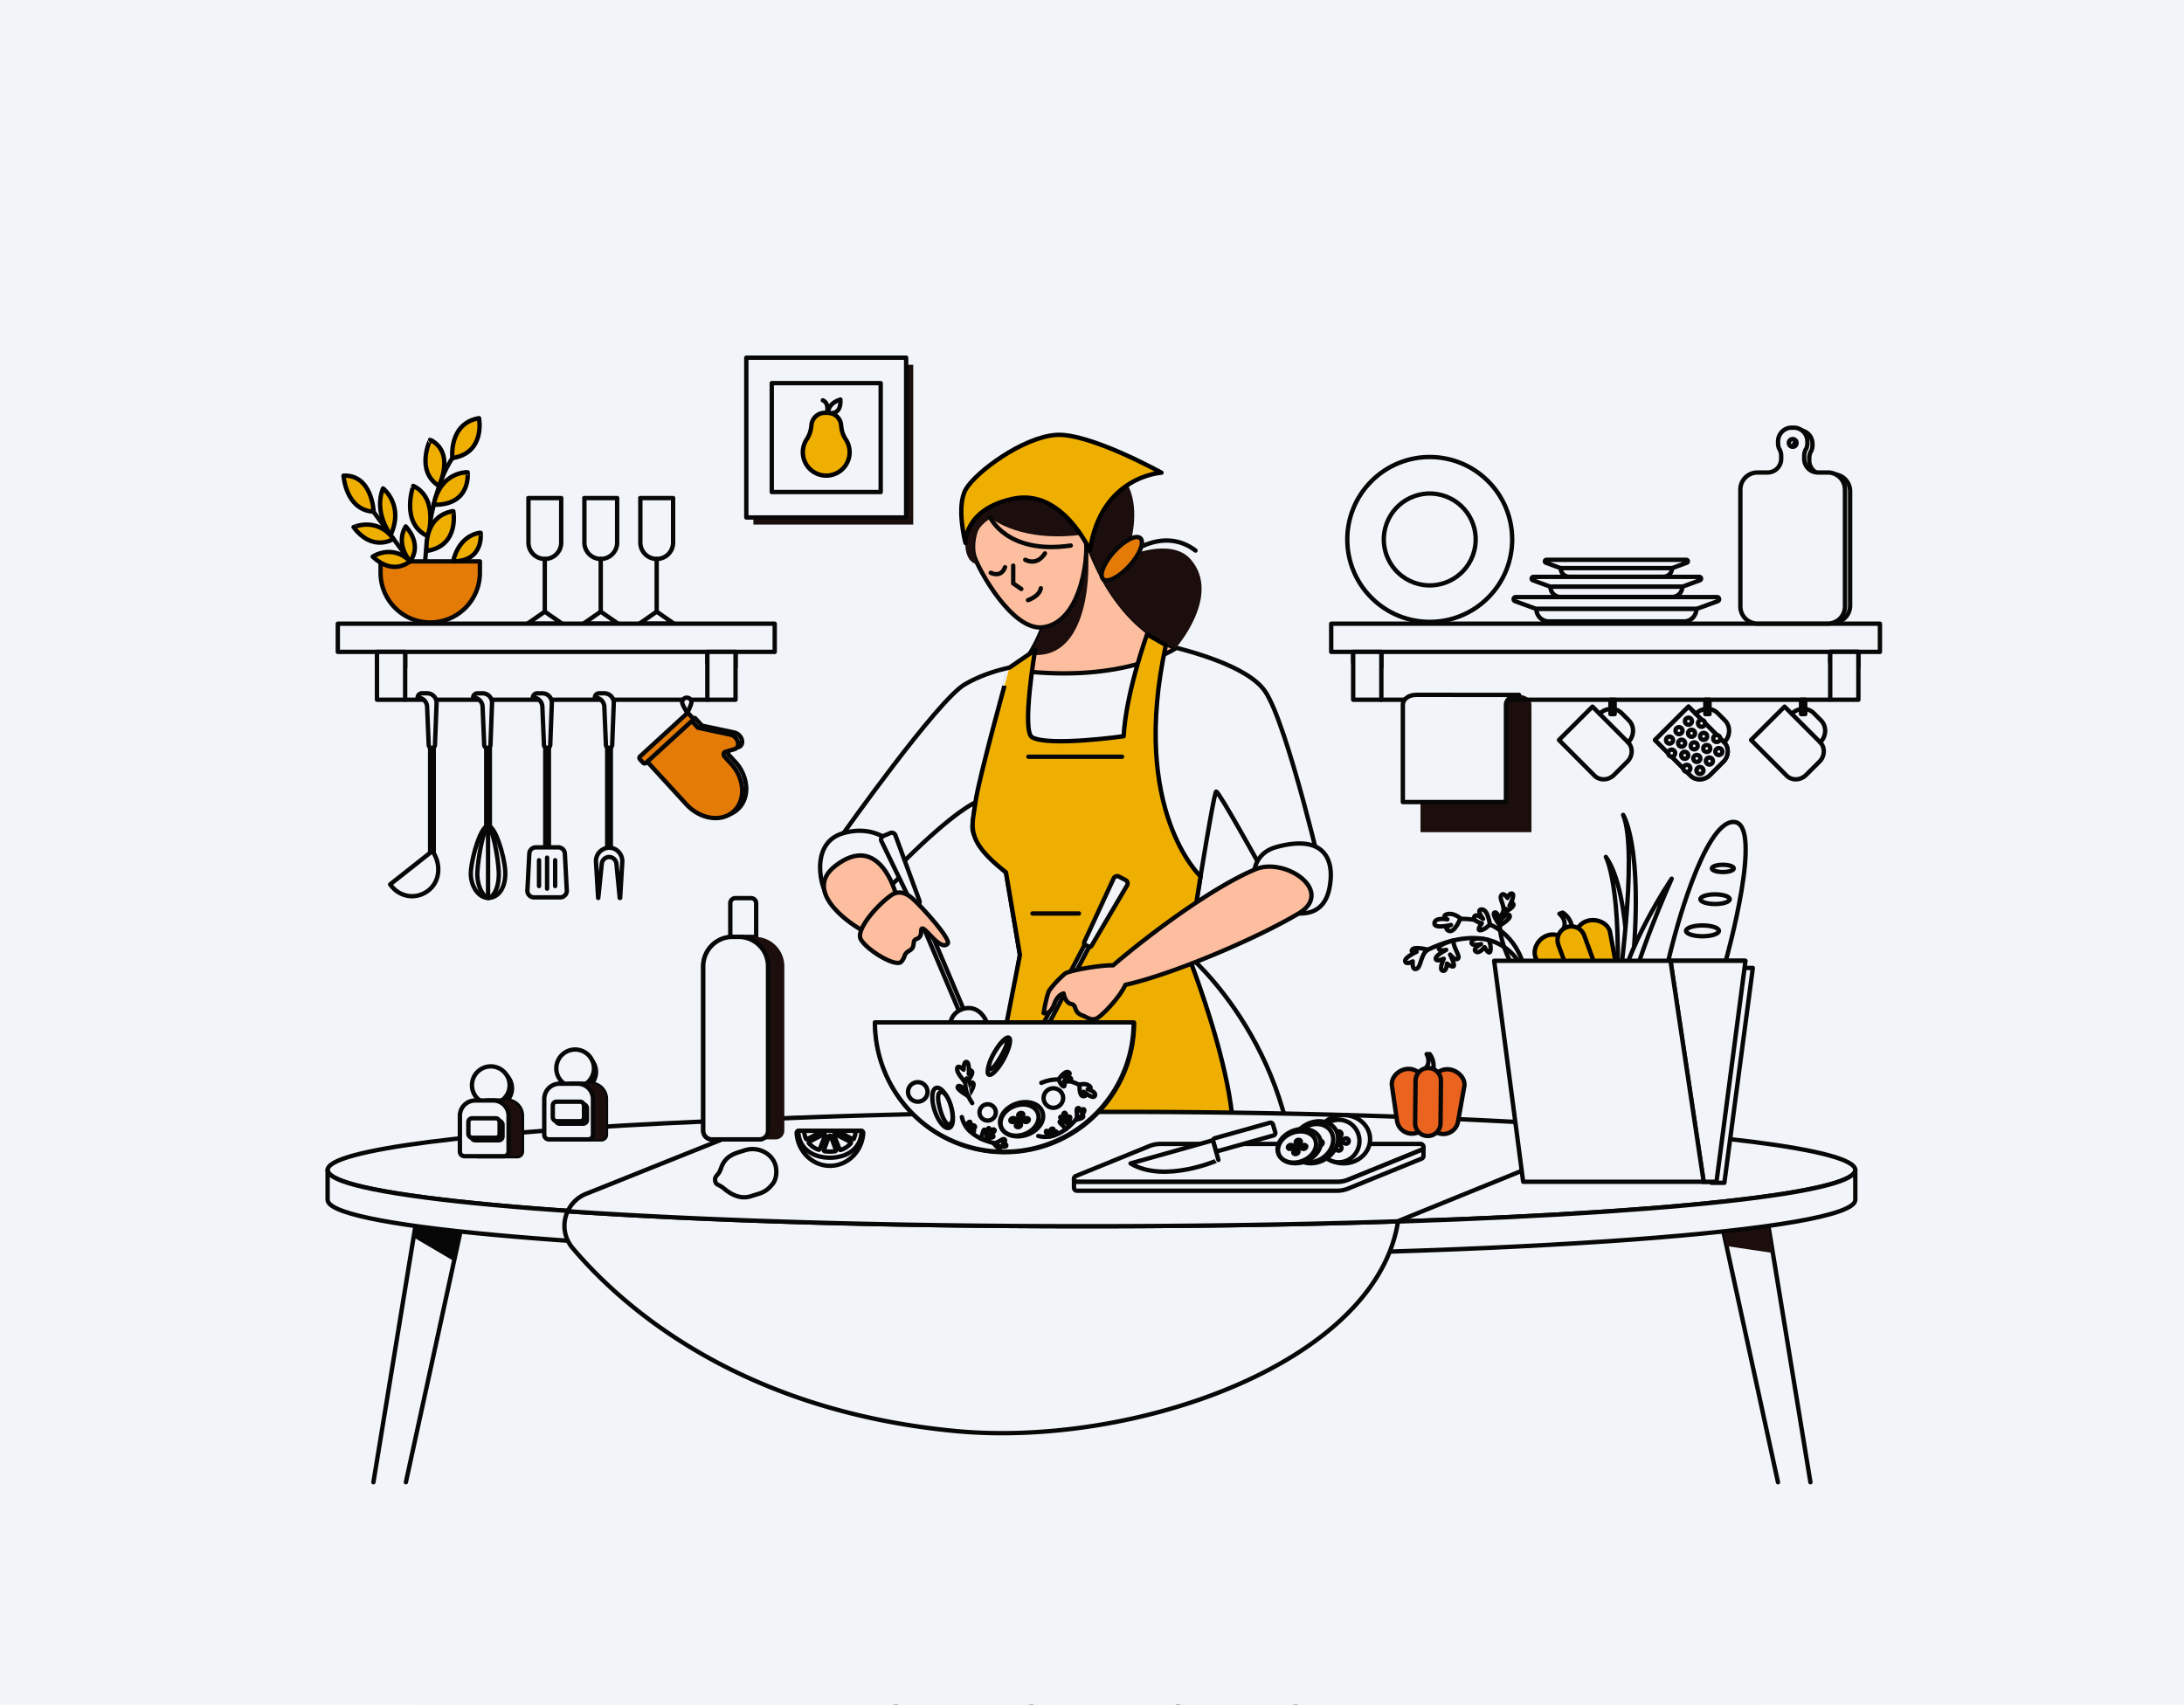 <svg xmlns="http://www.w3.org/2000/svg" viewBox="0 0 2000 1561.26"><defs><style>.cls-1{isolation:isolate;}.cls-11,.cls-2,.cls-3{fill:#f1f5f9;}.cls-10,.cls-11,.cls-3,.cls-4,.cls-6,.cls-8{stroke:#070707;}.cls-10,.cls-11,.cls-3,.cls-4,.cls-6,.cls-7,.cls-8{stroke-linecap:round;stroke-linejoin:round;stroke-width:4px;}.cls-4{fill:#fcbe9f;}.cls-5{fill:#1c0e0c;}.cls-6{fill:none;}.cls-7{fill:#efaf00;stroke:#000;}.cls-8{fill:#e57b07;}.cls-9{fill:#070707;}.cls-10{fill:#ea631f;}.cls-11{mix-blend-mode:multiply;}</style></defs><g class="cls-1"><g id="Layer_2" data-name="Layer 2"><rect class="cls-2" x="-33.36" y="-20.35" width="2083.04" height="1611.53"/></g><g id="Chars"><g id="WOMAN"><g id="LEGS"><path id="PANTS" class="cls-3" d="M1186.66,1123.09c-7.69,113.9-25.84,199.71-24.06,218.55,0,0,35.8,141.16,19.78,297.23,0,0-63.27,6.55-90.18,0,0,0-2.59-17.5-7.67-43.74-9.75-50.4-18.74-133.06-29.34-186.11-3.52-17.58-17.59-85.94-31.23-159.67-19.93,50.47-38.6,83.11-54.87,127.4,0,0,2.79,171.18-61.74,266.49l-101.88-6.39S834.36,1501,847.8,1382.44L934,874.61h153.91S1195.7,964.87,1186.66,1123.09Z"/><line id="SHADOW" class="cls-3" x1="1023.17" y1="1254.87" x2="1002.87" y2="1104.07"/></g><path id="SHIRT" class="cls-3" d="M1067.65,590.87c21.37,5.26,75.25,19.07,91,42.52,20.52,30.5,54.29,177.38,54.29,177.38l-58.89-17.36S1116.29,725,1113.74,725s-25.85,149.62-25.85,149.62H934L921.22,799s-32.69-26.56-30.64-42.9S893.24,735,893.24,735s-17.49,6.43-65.49,53.92L771.59,764.3s86.82-122.75,111.84-137.47,54.64-17.77,54.64-17.77Z"/><g id="HEAD"><g id="NECK"><path class="cls-4" d="M993.55,489.34s19.23,77.5,83,104.47c0,0-46.58,32.26-144.57,20.29,0,0,34.76-39.55,28.19-83.46Z"/><path class="cls-5" d="M951,599.88a17.06,17.06,0,0,1-7.73-1.56c9.5-15.54,21-40.79,17-67.68l32.21-39.91c1.31,1.8,2,2.9,2,2.9C998.94,507.61,1001.62,597.68,951,599.88Z"/></g><path id="HEAD-2" data-name="HEAD" class="cls-4" d="M993.55,489.34c4.53,14-1.71,80.67-38.7,85.21-27.81,3.41-58.59-52.44-62.58-65S893.16,467,922.91,458C962.79,445.9,993.55,489.34,993.55,489.34Z"/><g id="HAIR"><path class="cls-5" d="M907.53,474.58s27.47,23.3,86,14.76c0,0,17.09,78.77,83,104.47,0,0,42.56-48.23,13.94-81.4-18.17-21-59-2.56-59-2.56s36.32-91.46-53.84-91.89-109.52,95.3-82.44,98.85C895.3,516.81,882,489.34,907.53,474.58Z"/><path class="cls-6" d="M1094.82,504.25c-31.19-23.74-65,6-65,6"/><path class="cls-6" d="M906.67,473.73s15.35,34.47,73.9,25.93"/></g><path id="SHAWL" class="cls-7" d="M884.15,497.33s-8.95-33.63.45-49.44,52.12-47.43,82.46-49.56,96.57,34.61,96.57,34.61-55.45,2.79-65.54,71.25c0,0-25.31-57.08-70.43-47.38S884.15,497.33,884.15,497.33Z"/></g><path id="APRON" class="cls-7" d="M1050.42,581S1031,634.86,1029,674.3c0,0-68.07,9.64-83.8,1-9.79-5.39,2.69-79.91,2.69-79.91l-23.51,16.08S895.9,713.85,893.24,735s-10.83,33.91,28,64L934,874.6l-41.62,212.8s159.59,11.39,216.27-3.42-20.74-209.38-20.74-209.38l11.5-71.92s-64.8-60.34-31.74-211.81Z"/><g id="HANDS"><g id="RIGHT_HAND" data-name="RIGHT HAND"><path class="cls-3" d="M1154.43,827.66c-4.47-1.83-17.9-43,14.44-51.89,42.42-11.6,50.88,10.33,49.75,28.47C1216.46,839.2,1194.25,844,1154.43,827.66Z"/><path class="cls-3" d="M995.11,867.25l-.46-.24a3.51,3.51,0,0,1-1.48-4.74l26.73-57.91a3.52,3.52,0,0,1,4.75-1.48l6.06,3.17a3.52,3.52,0,0,1,1.49,4.75l-32.35,55A3.51,3.51,0,0,1,995.11,867.25Z"/><rect class="cls-3" x="968.78" y="860.15" width="4.52" height="105.06" transform="translate(533.95 -346.23) rotate(27.63)"/><path class="cls-3" d="M952.88,984.24c-6.3,12.06-21.59,23.6-29.49,19.47s-7.12-23.27-.81-35.33,16.56-13.62,24.31-9.56S959.19,972.19,952.88,984.24Z"/><path class="cls-4" d="M1189,836.78c-37.64,22.46-114.76,55.53-158.41,65.22-5.33,11.91-23.09,30.36-27.51,31.28-5.09,1.06-7-1.44-12-3.29-8.57-3.15-4.46-9.33-10.12-10.44s-6.93-9.64-6.93-9.64-5.33.7-8.53,9.47c-4,11-9.83,8.43-9.83,8.43s3-17.77,5.52-21.12a99.66,99.66,0,0,1,14-14.88c3.18-2.68,30.58-7.83,44.18-7.69,34.06-29.25,92.09-72.11,130.39-88C1177.26,784.79,1222.83,816.56,1189,836.78Z"/></g><g id="LEFT_HAND" data-name="LEFT HAND"><path class="cls-3" d="M757.54,818.88c-4.47-1.82-17.74-46.29,14.44-55.73s55.4,12.64,56.68,30.77C829.26,802.42,797.36,835.17,757.54,818.88Z"/><path class="cls-4" d="M789.84,852.06c-5.11-2-56.8-33.87-25.26-58.71,41.23-32.46,55.93,25.92,55.93,25.92Z"/><path class="cls-3" d="M840,829.34l-.48.2a3.5,3.5,0,0,1-4.6-1.86l-27.8-57.41a3.5,3.5,0,0,1,1.86-4.6l6.3-2.68a3.52,3.52,0,0,1,4.61,1.86l22,59.88A3.51,3.51,0,0,1,840,829.34Z"/><rect class="cls-3" x="857.55" y="824.24" width="4.52" height="105.06" transform="translate(-274.17 405.51) rotate(-22.99)"/><path class="cls-3" d="M903.61,936.2c5.31,12.53,4.54,31.67-3.66,35.15s-22.51-9.26-27.82-21.79,0-21.44,8-24.86C888.36,921.22,898.29,923.68,903.61,936.2Z"/><path class="cls-4" d="M816.83,819.48c2.73-1.77,9.55-4.88,19.09,3.72s35.52,37.58,31.86,41.24c-7,7-20.89-16.52-23.66-13.87-.79.76-.45,2.59-.72,4.52s-1.15,3.94-4.4,5.07c-4.34,1.53,0,7.09-6.06,10.43s-3.12,5-7.49,10.19c-5,5.87-32.93-11.5-37.35-20.84S805.2,827.05,816.83,819.48Z"/></g></g></g><path class="cls-6" d="M907.26,524.61s9.31,5.1,13.08-5.1"/><path class="cls-6" d="M938.88,512.69s10.37,6.24,18-5.84"/><polyline class="cls-6" points="927.85 518.04 927.85 534.33 935.26 539.43"/><path class="cls-6" d="M941.4,549.65s10.3-3.24,11.75-10.86"/><line class="cls-6" x1="941.77" y1="693.07" x2="1027.5" y2="693.07"/><line class="cls-6" x1="945.48" y1="836.64" x2="988.04" y2="836.64"/><ellipse class="cls-8" cx="1027.31" cy="511.78" rx="25.35" ry="9.59" transform="translate(-42.06 928.6) rotate(-47.78)"/><rect class="cls-2" x="379.31" y="1123.09" width="1238.72" height="457.24"/><g id="TABLE"><polyline class="cls-3" points="1628.18 1357.56 1578.16 1127.84 1619.43 1122.84 1657.9 1357.56"/><polygon class="cls-5" points="1578.16 1127.84 1619.43 1122.84 1623.48 1147.59 1581.09 1141.27 1578.16 1127.84"/><polyline class="cls-3" points="371.69 1357.56 421.71 1127.84 380.44 1122.84 341.96 1357.56"/><polygon class="cls-9" points="380.44 1122.84 421.71 1127.84 415.78 1155.08 378.73 1133.3 380.44 1122.84"/><ellipse class="cls-3" cx="999.5" cy="1071.58" rx="699.47" ry="51.52"/><path class="cls-3" d="M1699,1071.58v27.31c0,28.46-313.17,51.52-699.47,51.52-337.87,0-619.78-17.64-685.17-41.1C305,1106,300,1102.47,300,1098.89v-27.31c0,3.57,4.93,7.05,14.31,10.41q4.57,1.63,10.55,3.25c81.28,21.82,352.52,37.85,674.62,37.85s593.33-16,674.61-37.85C1690.31,1080.89,1699,1076.3,1699,1071.58Z"/><path class="cls-3" d="M1280.25,1118.62C1260,1248.75,1038.08,1326,875.44,1310.72,675.87,1291.93,568.77,1195.64,524.33,1143a31.37,31.37,0,0,1-4.47-33.6c124.73,8.5,291.58,13.69,474.9,13.69C1096.45,1123.09,1193.07,1121.49,1280.25,1118.62Z"/><path class="cls-3" d="M1487.92,1033.92l-2.33.95-205.31,83.58,0,.17c-87.18,2.87-183.8,4.47-285.49,4.47-183.32,0-350.17-5.19-474.9-13.69a31.29,31.29,0,0,1,16.87-16l171.55-68.72s4.37-.21,12.63-.56h0C791,1021.19,1140.73,1008.48,1487.92,1033.92Z"/></g><g id="LEMON"><path class="cls-3" d="M663,1088.57c7.34,6.28,15.69,9.81,24.41,7.11l7.87-2.44c5.52-1.7,9.34-5,12.61-9.28,3.14-4.07,3.82-11.55,2.17-17-3.35-11.1-16.43-17-27.5-13.55l-6.12,1.89c-8.07,2.5-12.15,6.21-14.65,11-1.29,2.44-2.06,6.12-3.74,8.36-1.52,2-3.91,3.38-3.09,7.2S658.34,1084.61,663,1088.57Z"/><path class="cls-3" d="M788.51,1035.64a2,2,0,0,1,2,2.12c-1,16.77-14.29,30-30.49,30s-29.45-13.26-30.49-30a2,2,0,0,1,2-2.12Z"/><path class="cls-3" d="M788.94,1035.64c0,16-13,24.7-28.94,24.7s-28.94-8.72-28.94-24.7Z"/><path class="cls-3" d="M765.49,1053.15a1,1,0,0,1-.76,1.28,35.12,35.12,0,0,1-9.46,0,1,1,0,0,1-.75-1.28l4.6-12.3a.94.94,0,0,1,1.77,0Z"/><path class="cls-3" d="M783.54,1036.23a19.46,19.46,0,0,1-1.73,6.88.57.57,0,0,1-.76.26l-13.12-6.68a.56.56,0,0,1,.25-1H783A.56.56,0,0,1,783.54,1036.23Z"/><path class="cls-3" d="M751.52,1037l-12.44,6.34a.7.7,0,0,1-1-.34,19.12,19.12,0,0,1-1.65-6.58.69.69,0,0,1,.7-.74h14A.7.7,0,0,1,751.52,1037Z"/><path class="cls-3" d="M779,1047.33a21,21,0,0,1-9,5.85.92.92,0,0,1-1.16-.53l-5-12.71a.91.91,0,0,1,1.27-1.15l13.67,7.13A.92.92,0,0,1,779,1047.33Z"/><path class="cls-3" d="M755.56,1040.1l-4.84,12.32a1,1,0,0,1-1.27.55,20.76,20.76,0,0,1-8.61-5.78,1,1,0,0,1,.3-1.51l13.05-6.81A1,1,0,0,1,755.56,1040.1Z"/></g><g id="GROCERY_BAG" data-name="GROCERY BAG"><g id="BAGUETTE"><path class="cls-3" d="M1580.7,878.82h0c-8,30.22-32.41,114.47-55.32,112.68C1497.47,989.32,1532,863,1532,863s27.79-111.15,55.76-110.19S1580.7,878.82,1580.7,878.82Z"/><ellipse class="cls-3" cx="1537.81" cy="934.66" rx="3.31" ry="10.06" transform="translate(536.87 2430.17) rotate(-87.5)"/><ellipse class="cls-3" cx="1577.68" cy="795.37" rx="10.06" ry="3.31"/><ellipse class="cls-3" cx="1570.56" cy="823.56" rx="13.42" ry="4.42"/><ellipse class="cls-3" cx="1559.05" cy="852.56" rx="15.06" ry="4.96"/><ellipse class="cls-3" cx="1545.64" cy="908.41" rx="4.42" ry="13.42" transform="translate(570.58 2412.9) rotate(-87.5)"/><ellipse class="cls-3" cx="1549.83" cy="885.49" rx="4.96" ry="15.06" transform="translate(597.49 2395.17) rotate(-87.5)"/></g><g id="RED_PEPPER" data-name="RED PEPPER"><path class="cls-3" d="M1431,852.06s5.59-7.42-2.93-15.14l2.92-1.06a18.48,18.48,0,0,1,8.45,12.74Z"/><path class="cls-7" d="M1442.09,916.11h0a14.92,14.92,0,0,1-18.49-7.43l-16.93-30.57c-3.91-8,1.57-18.14,9.9-21.17l.23-.09a14.91,14.91,0,0,1,19.12,8.9L1451,897A14.92,14.92,0,0,1,1442.09,916.11Z"/><path class="cls-7" d="M1471.38,905.43h0a14.91,14.91,0,0,0,9.37-17.59l-6.4-34.41c-2.13-8.6-13.2-12.75-21.52-9.71l-.24.08a14.91,14.91,0,0,0-8.9,19.12l8.58,33.61A14.91,14.91,0,0,0,1471.38,905.43Z"/><path class="cls-7" d="M1457.74,912.7h0a12.59,12.59,0,0,1-16.16-7.53l-14.5-39.75a12.61,12.61,0,0,1,7.53-16.16h0a12.6,12.6,0,0,1,16.16,7.52l14.5,39.75A12.62,12.62,0,0,1,1457.74,912.7Z"/></g><g id="PARSLEY"><path class="cls-3" d="M1390.27,880.5s-22.5-42.36-88.68-7.71"/><path class="cls-3" d="M1331.17,861.24s-13.65,3.59-13.65,7.11,6.82,1.62,6.82,1.62-9.89,4.89-9.55,8.14,7.34,0,7.34,0-4.75,9.91-1,11,3.91-6.59,3.91-6.59,4.77,3.76,6.14,2.42-3.24-10.65-3.24-10.65,4.43,5.83,7.16,3.77S1330,866.93,1331.17,861.24Z"/><path class="cls-3" d="M1307.53,869.83s-12.5-3.38-14.37,0,4.12,1.92,4.12,1.92-11.43,5.18-10.5,8.75,6.94,0,6.94,0-1,8.51,3.41,6.87S1300.73,874.17,1307.53,869.83Z"/><path class="cls-3" d="M1376.34,836.35s10-4.75,9.65-7.81-3.7,1.08-3.7,1.08,5.15-9.33,2.78-11-4.66,3.77-4.66,3.77-3.44-5.71-5.64-2.3S1378.79,830,1376.34,836.35Z"/><path class="cls-6" d="M1394,880.5s-11-41.32-59.24-38.81"/><path class="cls-3" d="M1337.36,841.13s-5.43,14.1-10.85,11.32,2.29-5.29,2.29-5.29-15.86,4-15.24-1.67,11.89-3.43,11.89-3.43-6-3.36,0-4.82S1337.36,841.13,1337.36,841.13Z"/><path class="cls-3" d="M1364.36,846.7s-1.68-13.78-7.4-13.78,1.16,8.66,1.16,8.66-6.89-5.73-8.14-1.77,7,5.88,7,5.88-5.31,6.68-1.34,6.35S1364.36,846.7,1364.36,846.7Z"/><path class="cls-3" d="M1363.53,861.18s-13.23-4.19-15.61,1,8.36,2.53,8.36,2.53-8.07,3.89-5,6.68,8.24-3.91,8.24-3.91,3.88,7.6,5.22,3.85S1363.53,861.18,1363.53,861.18Z"/><path class="cls-3" d="M1373.4,847.64s11-6.26,9-9.31-8.73,4.8-8.73,4.8-2.33-8.71-5.11-7.33S1373.4,847.64,1373.4,847.64Z"/><path class="cls-6" d="M1382.65,880s-17.85-34.64-3.7-47.57"/></g><g id="ONION"><path class="cls-3" d="M1470.57,784.84s15.22,26.76,9.82,134.94l10.74.34S1494.68,818.33,1470.57,784.84Z"/><path class="cls-3" d="M1480.39,919.78s20.58-139.1,6-173.43c0,0,22.63,34.41,4.7,173.77Z"/><path class="cls-3" d="M1480.39,919.78c6.19-49.95,50.46-115,50.46-115s-35.38,78.65-39.72,115.31Z"/><path class="cls-3" d="M1475.77,959.4s3.28-19.07,4.62-39.62c0,0,5.71-4.69,10.74.34a251.43,251.43,0,0,0,.5,42.7Z"/><ellipse class="cls-3" cx="1483.65" cy="961.69" rx="4.81" ry="8.2" transform="translate(151.33 2124.01) rotate(-74.05)"/><path class="cls-3" d="M1489.94,963.42v.05a3.38,3.38,0,0,1-2.63,2.16,8.65,8.65,0,0,1-4.46-.17c-3.35-1-5.52-3.32-5-5.39V960a3.38,3.38,0,0,1,2.63-2.16,8.64,8.64,0,0,1,4.46.17C1488.32,959,1490.49,961.35,1489.94,963.42Zm-11.17-3.12c-.41,1.53,1.56,3.48,4.33,4.27a7.75,7.75,0,0,0,4,.16,2.49,2.49,0,0,0,2-1.52v0c.41-1.52-1.56-3.47-4.33-4.26a7.75,7.75,0,0,0-4-.16,2.49,2.49,0,0,0-2,1.52Z"/><path class="cls-3" d="M1486.67,962.52v0c-.3,1.05-1.8,1.51-3.42,1.05s-2.63-1.63-2.35-2.67v0c.3-1,1.8-1.51,3.42-1h0C1485.92,960.3,1487,961.47,1486.67,962.52Zm-4.88-1.37c-.13.47.57,1.23,1.71,1.55s2.14,0,2.27-.41h0c.13-.46-.57-1.22-1.71-1.55h0c-1.14-.32-2.14-.05-2.27.42Z"/></g><g id="PACK"><polygon class="cls-3" points="1597.67 879.98 1571.12 1082.35 1559.36 1082.35 1529.02 879.98 1597.67 879.98"/><polygon class="cls-3" points="1605.16 886.53 1579.08 1083.36 1567.33 1083.36 1537.45 886.53 1605.16 886.53"/><polygon class="cls-3" points="1598.43 879.98 1571.88 1082.35 1560.12 1082.35 1529.77 879.98 1598.43 879.98"/><polygon class="cls-3" points="1560.12 1082.35 1394.84 1082.35 1368.28 879.98 1529.77 879.98 1560.12 1082.35"/></g></g><g id="YELLOW_PEPPER" data-name="YELLOW PEPPER"><path class="cls-3" d="M1304.16,979.46s7.11-4.6,2.27-14l2.86,0a17.81,17.81,0,0,1,3.15,14.1Z"/><path class="cls-10" d="M1292.78,1038.3h0a13.74,13.74,0,0,1-13.53-12.43L1274.59,994c-.78-8.13,7.25-15.13,15.42-15h.24a13.75,13.75,0,0,1,13.59,13.9l2.83,31.85A13.73,13.73,0,0,1,1292.78,1038.3Z"/><path class="cls-10" d="M1321.52,1038.62h0a13.73,13.73,0,0,0,13.8-12.13l5.68-31.76c1-8.11-7.24-15.29-15.41-15.38h-.23a13.75,13.75,0,0,0-13.9,13.59l-3.53,31.78A13.75,13.75,0,0,0,1321.52,1038.62Z"/><path class="cls-10" d="M1307.39,1040.45h0a11.63,11.63,0,0,1-11.5-11.75l.43-39a11.63,11.63,0,0,1,11.75-11.5h0a11.63,11.63,0,0,1,11.5,11.75l-.43,39A11.62,11.62,0,0,1,1307.39,1040.45Z"/></g><g id="SALAD"><g id="BOWL"><path class="cls-11" d="M1038.53,936.8a118.47,118.47,0,0,1-118.47,118.47h0A118.48,118.48,0,0,1,801.59,936.8Z"/><path class="cls-3" d="M1038.15,936.42a118.48,118.48,0,0,1-118.47,118.47h0A118.48,118.48,0,0,1,801.21,936.42Z"/></g><g id="SALAD-2" data-name="SALAD"><ellipse class="cls-3" cx="935.5" cy="1025.19" rx="20.23" ry="15.07" transform="translate(-282.06 359.06) rotate(-18.94)"/><ellipse class="cls-3" cx="933.7" cy="1025.85" rx="17.94" ry="13.64" transform="translate(-311.35 414.28) rotate(-21.53)"/><path class="cls-3" d="M937.08,1021.13c-.22,1-3.15,3.69-3.15,3.69s-1.7-2.7-1.48-3.69a2.79,2.79,0,0,1,2.72-1.8C936.45,1019.33,937.31,1020.14,937.08,1021.13Z"/><path class="cls-3" d="M930.31,1030.57c.22-1,3.15-3.69,3.15-3.69s1.7,2.69,1.48,3.69a2.78,2.78,0,0,1-2.72,1.79C930.94,1032.36,930.08,1031.56,930.31,1030.57Z"/><path class="cls-3" d="M928,1024.05c1.28,0,4.34,1.8,4.34,1.8s-3.88,1.8-5.16,1.8-2.13-.81-1.9-1.8A2.77,2.77,0,0,1,928,1024.05Z"/><path class="cls-3" d="M939.36,1027.65c-1.28,0-4.34-1.8-4.34-1.8s3.88-1.8,5.16-1.8,2.13.81,1.9,1.8A2.77,2.77,0,0,1,939.36,1027.65Z"/><circle class="cls-3" cx="904.45" cy="1018.85" r="7.48"/><circle class="cls-3" cx="964.58" cy="1005.62" r="8.96" transform="translate(-248.57 1691.14) rotate(-75.66)"/><circle class="cls-3" cx="840.49" cy="1000.15" r="8.96" transform="translate(-316.43 1607) rotate(-77.64)"/><ellipse class="cls-3" cx="863.22" cy="1014.71" rx="7.72" ry="19.27" transform="translate(-272.53 318.39) rotate(-18.1)"/><path class="cls-3" d="M862,1000.16c3.16-.27,7.65,6.72,9.52,15.83,1.46,7.08,1.38,13.5-2.6,13.84-2.17.19-5.51-4.73-8-13.72S858.05,1000.5,862,1000.16Z"/><ellipse class="cls-3" cx="914.7" cy="967.42" rx="19.27" ry="5.17" transform="translate(-371.95 1309.61) rotate(-61.5)"/><path class="cls-3" d="M905.94,978.78c-1.46-1.65,1.16-9.4,6.19-17.17,3.9-6.05,8-10.71,9.86-8.63,1,1.13-.77,6.68-5.48,14.72S907.77,980.85,905.94,978.78Z"/><path class="cls-3" d="M953.58,991.79c8.77-3.78,21.37-5.51,36.6,2.75"/><path class="cls-3" d="M988.66,993.38s-.84,10.79,3.53,10.67.15-4.13.15-4.13,9,7.46,10.37,3.62-6.63-5.89-6.63-5.89,4.92-.32,1.49-3.12S988.66,993.38,988.66,993.38Z"/><path class="cls-3" d="M969.47,988.65s5.33-8.4,9-6.64-3.43,5.25-3.43,5.25,6.23-1.59,5.82,1.37-6.33,1.65-6.33,1.65,1.37,6-1.09,4.52S969.47,988.65,969.47,988.65Z"/><path class="cls-3" d="M880.8,1023.11c1.68,7.79,8.34,19.47,32.33,24.57"/><path class="cls-3" d="M897.61,1042.55s6.59,3.06,7.75,1.66-2.17-2.88-2.17-2.88,5.52,1.31,6.46-.09-2.91-2.41-2.91-2.41,5.13-2.37,4-4-3.71,1.33-3.71,1.33-.66-3.06-1.64-3-2.21,5.29-2.21,5.29.16-3.77-1.6-3.85S900,1040.68,897.61,1042.55Z"/><path class="cls-3" d="M909.8,1046.9s3.85,5.45,5.7,4.72-1-2.11-1-2.11,6.23,1.7,7,0-2.75-2.28-2.75-2.28,3.22-3,.91-3.85S913.93,1047.42,909.8,1046.9Z"/><path class="cls-3" d="M884.76,1031.94s3.87,6,6.52,4.73-2.48-3.75-2.48-3.75,4.48,1.11,4.17-1-4.55-1.16-4.55-1.16,1-4.28-.81-3.24S884.76,1031.94,884.76,1031.94Z"/><path class="cls-3" d="M950.78,1040.47c7.7,2.07,21.13,1.48,36.62-17.54"/><path class="cls-3" d="M975.75,1034.4s5.73-4.47,5-6.14-3.56.62-3.56.62,3.69-4.32,2.87-5.79-3.47,1.49-3.47,1.49.24-5.65-1.76-5.43-.52,3.91-.52,3.91-3-.82-3.4.1,3.7,4.38,3.7,4.38-3.28-1.86-4.16-.33S975.16,1031.46,975.75,1034.4Z"/><path class="cls-3" d="M985.19,1025.54s6.6-.94,6.8-2.92-2.34-.07-2.34-.07,4.36-4.77,3.2-6.27-3.29,1.41-3.29,1.41-1.23-4.24-3-2.56S987.53,1022.1,985.19,1025.54Z"/><path class="cls-3" d="M960.45,1041s7.11-.7,7.18-3.64-4.47.49-4.47.49,3-3.47,1-4.16-3.1,3.52-3.1,3.52-3.38-2.81-3.26-.77S960.45,1041,960.45,1041Z"/><path class="cls-3" d="M884.51,992.33s7.2-8.47,5.58-11.1-2.93,2.52-2.93,2.52.85-10.64-2-11.15-2.76,7.11-2.76,7.11-5.27-5.18-5.86-1.17S881.3,987.84,884.51,992.33Z"/><path class="cls-3" d="M886.51,1003.83s7.44-10.25,4.31-12.18-6,8-6,8-5.72-7-7.68-4.56S886.51,1003.83,886.51,1003.83Z"/><path class="cls-3" d="M890.33,1010.32c-4.91-7.26-8.13-15.5-5.06-22.66"/></g></g><g id="CUTTING_BOARD" data-name="CUTTING BOARD"><g id="CUTTING_BOARD-2" data-name="CUTTING BOARD"><path class="cls-3" d="M1303.54,1050.58a2.71,2.71,0,0,1-1.75,2.57l-6.53,2.66-60.66,24.69a26.74,26.74,0,0,1-10.11,2H986.32a2.78,2.78,0,0,1-2.82-2.85,2.71,2.71,0,0,1,1.76-2.57l67.19-27.36a26.87,26.87,0,0,1,10.1-2h238.17A2.78,2.78,0,0,1,1303.54,1050.58Z"/><path class="cls-3" d="M1303.54,1050.58v8.08a2.71,2.71,0,0,1-1.75,2.57l-67.19,27.35a26.74,26.74,0,0,1-10.11,2H986.32a2.78,2.78,0,0,1-2.82-2.85v-8.08a2.78,2.78,0,0,0,2.82,2.85h238.17a26.74,26.74,0,0,0,10.11-2l60.66-24.69,6.53-2.66A2.71,2.71,0,0,0,1303.54,1050.58Z"/></g><g id="KNIFE"><path class="cls-3" d="M1115.94,1054.11l50.23-14.13a2.39,2.39,0,0,0,1.65-3l-2.07-7a2.38,2.38,0,0,0-2.94-1.65l-50.24,14.13a2.41,2.41,0,0,0-1.65,3l2.07,7A2.39,2.39,0,0,0,1115.94,1054.11Z"/><path class="cls-3" d="M1035.29,1065.59l75.42-21.22,5.07,18S1066.57,1084.3,1035.29,1065.59Z"/></g><g id="TOMATO"><ellipse class="cls-3" cx="1230.45" cy="1043.41" rx="24.21" ry="22.1"/><ellipse class="cls-3" cx="1225.95" cy="1045.05" rx="18.99" ry="19.45"/><path class="cls-3" d="M1228.52,1038.63c0,1.35-2.57,5-2.57,5s-2.56-3.67-2.56-5a2.57,2.57,0,0,1,5.13,0Z"/><path class="cls-3" d="M1223.39,1051.47c0-1.35,2.56-5,2.56-5s2.57,3.66,2.57,5a2.57,2.57,0,0,1-5.13,0Z"/><path class="cls-3" d="M1219.22,1042.6c1.41,0,5.26,2.45,5.26,2.45s-3.85,2.45-5.26,2.45a2.45,2.45,0,1,1,0-4.9Z"/><path class="cls-3" d="M1232.69,1047.5c-1.42,0-5.26-2.45-5.26-2.45s3.84-2.45,5.26-2.45a2.45,2.45,0,1,1,0,4.9Z"/><ellipse class="cls-3" cx="1204.21" cy="1046.27" rx="22.16" ry="18.05" transform="translate(-367.91 775.62) rotate(-31.22)"/><ellipse class="cls-3" cx="1202.27" cy="1047.08" rx="19.79" ry="16.22" transform="translate(-385.29 900.47) rotate(-35.78)"/><path class="cls-3" d="M1205.9,1041.3c-.24,1.22-3.38,4.52-3.38,4.52s-1.82-3.3-1.58-4.52a3,3,0,0,1,2.92-2.21A1.87,1.87,0,0,1,1205.9,1041.3Z"/><path class="cls-3" d="M1198.65,1052.87c.24-1.22,3.37-4.52,3.37-4.52s1.83,3.3,1.59,4.52a3,3,0,0,1-2.92,2.2A1.87,1.87,0,0,1,1198.65,1052.87Z"/><path class="cls-3" d="M1196.21,1044.88c1.37,0,4.64,2.2,4.64,2.2s-4.14,2.21-5.51,2.21a1.87,1.87,0,0,1-2-2.21A3,3,0,0,1,1196.21,1044.88Z"/><path class="cls-3" d="M1208.34,1049.29c-1.37,0-4.64-2.21-4.64-2.21s4.14-2.2,5.51-2.2a1.87,1.87,0,0,1,2,2.2A3,3,0,0,1,1208.34,1049.29Z"/><ellipse class="cls-3" cx="1189.62" cy="1049.82" rx="20.23" ry="15.07" transform="translate(-276.3 442.86) rotate(-18.94)"/><ellipse class="cls-3" cx="1187.81" cy="1050.48" rx="17.94" ry="13.64" transform="translate(-302.66 509.27) rotate(-21.53)"/><path class="cls-3" d="M1191.2,1045.76c-.23,1-3.16,3.69-3.16,3.69s-1.7-2.69-1.47-3.69a2.77,2.77,0,0,1,2.72-1.8C1190.57,1044,1191.42,1044.77,1191.2,1045.76Z"/><path class="cls-3" d="M1184.42,1055.2c.23-1,3.16-3.69,3.16-3.69s1.7,2.69,1.47,3.69a2.76,2.76,0,0,1-2.72,1.79C1185.05,1057,1184.2,1056.19,1184.42,1055.2Z"/><path class="cls-3" d="M1182.15,1048.68c1.27,0,4.33,1.8,4.33,1.8s-3.87,1.8-5.15,1.8-2.13-.81-1.91-1.8A2.79,2.79,0,0,1,1182.15,1048.68Z"/><path class="cls-3" d="M1193.47,1052.28c-1.27,0-4.33-1.8-4.33-1.8s3.87-1.8,5.15-1.8,2.13.81,1.91,1.8A2.79,2.79,0,0,1,1193.47,1052.28Z"/></g></g><g id="OIL"><path class="cls-3" d="M673.42,822.6h14.39a4.65,4.65,0,0,1,4.65,4.65v30.84a0,0,0,0,1,0,0H668.77a0,0,0,0,1,0,0V827.25A4.65,4.65,0,0,1,673.42,822.6Z"/><path class="cls-5" d="M685.74,858.09h5.6A26.91,26.91,0,0,1,718.25,885v150.57a8,8,0,0,1-8,8H666.88a8,8,0,0,1-8-8V885A26.91,26.91,0,0,1,685.74,858.09Z"/><path class="cls-3" d="M670.82,858.09h5.6A26.91,26.91,0,0,1,703.33,885v150.57a8,8,0,0,1-8,8H652a8,8,0,0,1-8-8V885A26.91,26.91,0,0,1,670.82,858.09Z"/><path class="cls-5" d="M714.65,887.5v143.71c0,6-3.31,9.33-8.81,9.33h-49c-5.5,0-8.8-3.71-8.8-9.72V887.5Z"/><rect class="cls-3" x="650.74" y="931.8" width="45.53" height="33.65" rx="5.46"/><path class="cls-3" d="M670.82,858.09h5.6A26.91,26.91,0,0,1,703.33,885v150.57a8,8,0,0,1-8,8H652a8,8,0,0,1-8-8V885A26.91,26.91,0,0,1,670.82,858.09Z"/></g><g id="SALT_PEPPER" data-name="SALT &amp; PEPPER"><g id="SALT"><circle class="cls-3" cx="452.11" cy="996.75" r="16.74" transform="translate(-615.43 1238.12) rotate(-78.34)"/><circle class="cls-3" cx="449.42" cy="993.84" r="17.24" transform="translate(-614.56 1233.95) rotate(-78.38)"/><path class="cls-3" d="M447.5,1007.94H464a14,14,0,0,1,14,14v32.76a4.26,4.26,0,0,1-4.26,4.26H437.72a4.26,4.26,0,0,1-4.26-4.26V1022A14,14,0,0,1,447.5,1007.94Z"/><path class="cls-5" d="M447.12,1007.94h16.54a14,14,0,0,1,14,14v32.76a4.26,4.26,0,0,1-4.26,4.26H437.34a4.26,4.26,0,0,1-4.26-4.26V1022A14,14,0,0,1,447.12,1007.94Z"/><path class="cls-3" d="M435.19,1007.94h16.54a14,14,0,0,1,14,14v32.76a4.26,4.26,0,0,1-4.26,4.26H425.41a4.26,4.26,0,0,1-4.26-4.26V1022A14,14,0,0,1,435.19,1007.94Z"/><rect class="cls-3" x="431.6" y="1026.53" width="28.6" height="17.85" rx="3.42"/><rect class="cls-3" x="428.91" y="1024.22" width="28.6" height="17.85" rx="3.42"/></g><g id="PEPPER"><circle class="cls-3" cx="529.11" cy="981.68" r="16.74" transform="translate(-477.01 500.66) rotate(-36.12)"/><circle class="cls-3" cx="526.67" cy="978.45" r="17.24" transform="translate(-517.95 1357.3) rotate(-81.64)"/><path class="cls-3" d="M524.36,992.55H540.9a14,14,0,0,1,14,14v32.76a4.26,4.26,0,0,1-4.26,4.26H514.59a4.26,4.26,0,0,1-4.26-4.26v-32.76A14,14,0,0,1,524.36,992.55Z"/><path class="cls-5" d="M524.36,992.55H540.9a14,14,0,0,1,14,14v32.76a4.26,4.26,0,0,1-4.26,4.26H514.59a4.26,4.26,0,0,1-4.26-4.26v-32.76A14,14,0,0,1,524.36,992.55Z"/><path class="cls-3" d="M512.44,992.55H529a14,14,0,0,1,14,14v32.76a4.26,4.26,0,0,1-4.26,4.26H502.66a4.26,4.26,0,0,1-4.26-4.26v-32.76A14,14,0,0,1,512.44,992.55Z"/><rect class="cls-3" x="508.91" y="1011.35" width="28.6" height="17.85" rx="3.42"/><rect class="cls-3" x="506.21" y="1009.04" width="28.6" height="17.85" rx="3.42"/></g></g><g id="SHELVES"><g id="RIGHT"><path id="TOWEL" class="cls-5" d="M1300.83,636.44V762.17h101.6V645.42c0-5-5.11-9-11.43-9Z"/><g id="SHELF"><polygon class="cls-3" points="1239.17 597.04 1264.96 597.04 1264.96 611.13 1239.17 606.78 1239.17 597.04"/><line class="cls-3" x1="1264.58" y1="640.87" x2="1675.25" y2="640.87"/><rect class="cls-3" x="1219.05" y="571.25" width="502.5" height="25.8"/><rect class="cls-3" x="1239.17" y="597.04" width="25.8" height="43.83"/><polygon class="cls-3" points="1676.03 597.04 1701.82 597.04 1701.82 611.13 1676.03 606.78 1676.03 597.04"/><rect class="cls-3" x="1676.02" y="597.04" width="25.8" height="43.83"/></g><g id="TOWEL-2" data-name="TOWEL"><path class="cls-3" d="M1391.08,636.44c-6.64,0-12,4-12,9V734.6h-94.41V645.42c0-5,5.37-9,12-9Z"/></g><g id="DISHES"><circle class="cls-3" cx="1309.28" cy="494.07" r="75.51" transform="translate(34.12 1070.51) rotate(-45)"/><circle class="cls-3" cx="1309.28" cy="494.07" r="42.08" transform="translate(397.96 1556.06) rotate(-70.04)"/><path class="cls-3" d="M1429.93,520.84h100.53a7.84,7.84,0,0,1-7.83,7.83h-84.88a7.83,7.83,0,0,1-7.82-7.83Z"/><path class="cls-3" d="M1420.67,538.23h119a9.27,9.27,0,0,1-9.27,9.27H1429.94a9.27,9.27,0,0,1-9.27-9.27Z"/><path class="cls-3" d="M1408,558.34h144.4a11.24,11.24,0,0,1-11.24,11.24H1419.23A11.25,11.25,0,0,1,1408,558.34Z"/><path class="cls-3" d="M1416.05,512.74h128.29a1.36,1.36,0,0,1,.46,2.63l-13.6,5h-102l-13.61-5A1.36,1.36,0,0,1,1416.05,512.74Z"/><path class="cls-3" d="M1429.19,520.33h102a8,8,0,0,1-7.94,7.95h-86.13a7.94,7.94,0,0,1-7.94-7.95Z"/><path class="cls-3" d="M1404.23,528.36h151.92a1.61,1.61,0,0,1,.55,3.12l-16.11,5.88h-120.8l-16.11-5.88A1.61,1.61,0,0,1,1404.23,528.36Z"/><path class="cls-3" d="M1419.79,537.36h120.8a9.4,9.4,0,0,1-9.4,9.4h-102a9.4,9.4,0,0,1-9.41-9.4Z"/><path class="cls-3" d="M1388.06,546.85h184.27a1.94,1.94,0,0,1,.67,3.77l-19.54,7.14H1406.93l-19.54-7.14A1.94,1.94,0,0,1,1388.06,546.85Z"/><path class="cls-3" d="M1406.93,557.76h146.53a11.4,11.4,0,0,1-11.41,11.4H1418.34a11.4,11.4,0,0,1-11.41-11.4Z"/></g><g id="CUPS"><path class="cls-3" d="M1458.3,647.19l32.54,32.64c4.74,4.75,4.49,12.69-.57,17.72l-12.37,12.34c-5.05,5-13,5.27-17.72.52l-32.55-32.64Z"/><path class="cls-6" d="M1464.86,653.77h0c5.75-5.74,14.78-6,20.18-.59l6.57,6.59c5.39,5.41,5.1,14.44-.65,20.18h0"/><rect class="cls-3" x="1474.77" y="640.87" width="3.85" height="13.16"/><path class="cls-3" d="M1546.26,647.19l32.55,32.64c4.73,4.75,4.48,12.69-.57,17.72l-12.38,12.34c-5,5-13,5.27-17.72.52l-32.55-32.64Z"/><path class="cls-3" d="M1546.26,647.19l32.55,32.64c4.73,4.75,4.48,12.69-.57,17.72l-12.38,12.34c-5,5-13,5.27-17.72.52l-32.55-32.64Z"/><path class="cls-6" d="M1552.82,653.77h0c5.75-5.74,14.79-6,20.18-.59l6.57,6.59c5.39,5.41,5.11,14.44-.65,20.18h0"/><path class="cls-3" d="M1531.14,675.6a3.2,3.2,0,1,1-4.53,0A3.2,3.2,0,0,1,1531.14,675.6Z"/><path class="cls-3" d="M1548.48,658.26a3.21,3.21,0,1,1-4.54,0A3.2,3.2,0,0,1,1548.48,658.26Z"/><path class="cls-3" d="M1539.81,666.93a3.2,3.2,0,1,1-4.53,0A3.2,3.2,0,0,1,1539.81,666.93Z"/><path class="cls-3" d="M1533.11,687.54a3.2,3.2,0,1,1-4.53,0A3.2,3.2,0,0,1,1533.11,687.54Z"/><path class="cls-3" d="M1551.32,669.34a3.2,3.2,0,1,1-4.53,0A3.2,3.2,0,0,1,1551.32,669.34Z"/><path class="cls-3" d="M1560.42,660.23a3.2,3.2,0,1,1-4.53,0A3.19,3.19,0,0,1,1560.42,660.23Z"/><path class="cls-3" d="M1542.22,678.44a3.2,3.2,0,1,1-4.53,0A3.2,3.2,0,0,1,1542.22,678.44Z"/><path class="cls-3" d="M1545.06,689.51a3.2,3.2,0,1,1-4.53,0A3.2,3.2,0,0,1,1545.06,689.51Z"/><path class="cls-3" d="M1562.39,672.18a3.2,3.2,0,1,1-4.53,0A3.2,3.2,0,0,1,1562.39,672.18Z"/><path class="cls-3" d="M1553.73,680.85a3.2,3.2,0,1,1-4.53,0A3.2,3.2,0,0,1,1553.73,680.85Z"/><path class="cls-3" d="M1547,701.46a3.2,3.2,0,1,1-4.53,0A3.2,3.2,0,0,1,1547,701.46Z"/><circle class="cls-3" cx="1562.97" cy="685.52" r="3.2"/><circle class="cls-3" cx="1572.08" cy="676.42" r="3.2"/><path class="cls-3" d="M1556.13,692.36a3.2,3.2,0,1,1-4.53,0A3.19,3.19,0,0,1,1556.13,692.36Z"/><path class="cls-3" d="M1559,703.43a3.2,3.2,0,1,1-4.53,0A3.2,3.2,0,0,1,1559,703.43Z"/><path class="cls-3" d="M1576.31,686.1a3.2,3.2,0,1,1-4.53,0A3.2,3.2,0,0,1,1576.31,686.1Z"/><path class="cls-3" d="M1567.65,694.77a3.21,3.21,0,1,1-4.54,0A3.2,3.2,0,0,1,1567.65,694.77Z"/><rect class="cls-3" x="1561.65" y="640.87" width="3.85" height="13.16"/><path class="cls-3" d="M1634.22,647.19l32.55,32.64c4.73,4.75,4.48,12.69-.57,17.72l-12.38,12.34c-5,5-13,5.27-17.72.52l-32.55-32.64Z"/><path class="cls-6" d="M1640.78,653.77h0c5.75-5.74,14.79-6,20.18-.59l6.57,6.59c5.4,5.41,5.11,14.44-.64,20.18h0"/><rect class="cls-3" x="1649.3" y="640.87" width="3.85" height="13.16"/></g><g id="CUTTING_BOARD-3" data-name="CUTTING BOARD"><path class="cls-3" d="M1678.55,434.36h-9.16A12.43,12.43,0,0,1,1656.85,422v-2.66a12.12,12.12,0,0,1,.93-4.67,10.78,10.78,0,0,1,1.06-2,12.31,12.31,0,0,0,.93-4.67v-1.75A12.44,12.44,0,0,0,1647.23,394h-1.78a12.43,12.43,0,0,0-12.54,12.32v1.75a12.12,12.12,0,0,0,.93,4.67,11.42,11.42,0,0,1,1.06,2,12.12,12.12,0,0,1,.93,4.67V422c0,6.8-5.61,14.32-12.54,14.32h-9.17c-8.66,0-15.68,4.89-15.68,13.41V554.89a15.55,15.55,0,0,0,15.68,15.4h64.43a15.55,15.55,0,0,0,15.68-15.4V449.77A15.54,15.54,0,0,0,1678.55,434.36Zm-32.22-30.05a3.47,3.47,0,1,1-3.53,3.47A3.5,3.5,0,0,1,1646.33,404.31Z"/><path class="cls-3" d="M1673.89,432.75h-9.16a12.54,12.54,0,0,1-12.54-12.54V417.5a12.72,12.72,0,0,1,.93-4.75,12,12,0,0,1,1.06-2,12.58,12.58,0,0,0,.93-4.76v-1.77a12.53,12.53,0,0,0-12.54-12.54h-1.77a12.53,12.53,0,0,0-12.54,12.54V406a12.58,12.58,0,0,0,.93,4.76,11.29,11.29,0,0,1,1,2,12.53,12.53,0,0,1,.94,4.75v2.71a12.55,12.55,0,0,1-12.54,12.54h-9.17a15.67,15.67,0,0,0-15.68,15.68v107a15.68,15.68,0,0,0,15.68,15.68h64.42a15.68,15.68,0,0,0,15.69-15.68v-107A15.68,15.68,0,0,0,1673.89,432.75Zm-32.21-23.52a3.54,3.54,0,1,1,3.54-3.53A3.53,3.53,0,0,1,1641.68,409.23Z"/></g></g><g id="LEFT"><g id="WINE_GLASSES" data-name="WINE GLASSES"><path class="cls-3" d="M483.84,456.17h30.09a0,0,0,0,1,0,0v40.77a15,15,0,0,1-15,15h0a15,15,0,0,1-15-15V456.17A0,0,0,0,1,483.84,456.17Z"/><line class="cls-3" x1="498.89" y1="511.91" x2="498.89" y2="559.95"/><polygon class="cls-3" points="514.79 571.25 498.89 560.2 482.98 571.25 514.79 571.25"/><path class="cls-3" d="M535.07,456.17h30.09a0,0,0,0,1,0,0v40.77a15,15,0,0,1-15,15h0a15,15,0,0,1-15-15V456.17A0,0,0,0,1,535.07,456.17Z"/><line class="cls-3" x1="550.12" y1="511.91" x2="550.12" y2="559.95"/><polygon class="cls-3" points="566.02 571.25 550.12 560.2 534.22 571.25 566.02 571.25"/><path class="cls-3" d="M586.31,456.17H616.4a0,0,0,0,1,0,0v40.77a15,15,0,0,1-15,15h0a15,15,0,0,1-15-15V456.17A0,0,0,0,1,586.31,456.17Z"/><line class="cls-3" x1="601.35" y1="511.91" x2="601.35" y2="559.95"/><polygon class="cls-3" points="617.26 571.25 601.36 560.2 585.45 571.25 617.26 571.25"/></g><g id="SHELF-2" data-name="SHELF"><line class="cls-3" x1="370.98" y1="640.87" x2="648.02" y2="640.87"/><polygon class="cls-3" points="647.76 597.04 673.56 597.04 673.56 611.13 647.76 606.78 647.76 597.04"/><polygon class="cls-3" points="345.22 597.04 371.02 597.04 371.02 611.13 345.22 606.78 345.22 597.04"/><rect class="cls-3" x="309.35" y="571.25" width="400.09" height="25.8"/><rect class="cls-3" x="345.22" y="597.04" width="25.8" height="43.83"/><rect class="cls-3" x="647.76" y="597.04" width="25.8" height="43.83"/></g><g id="PLANT"><path class="cls-8" d="M348.47,514.14h91a0,0,0,0,1,0,0v10.48a45.48,45.48,0,0,1-45.48,45.48h0a45.48,45.48,0,0,1-45.48-45.48V514.14a0,0,0,0,1,0,0Z"/><path class="cls-3" d="M389.34,514.14S393,449.21,415,418.56"/><path class="cls-7" d="M397.2,462.3s3.67-28.25,31-29.9C428.22,432.4,432.08,462.87,397.2,462.3Z"/><path class="cls-7" d="M401.86,445s15.49-30.41-7.91-42.27C394,402.74,380.11,431.25,401.86,445Z"/><path class="cls-7" d="M342.2,468.64s-1.4-34.09-27.61-33C314.59,435.67,316.5,467.31,342.2,468.64Z"/><path class="cls-7" d="M391.77,491.12s10.75-34.5-13.31-46.11C378.46,445,366.19,479.32,391.77,491.12Z"/><path class="cls-7" d="M390.67,504.62s-3.55-31.87,24.42-36.56C415.09,468.06,421.3,500,390.67,504.62Z"/><path class="cls-7" d="M414.24,419.55s-3.55-31.86,24.42-36.55C438.66,383,444.87,414.89,414.24,419.55Z"/><line class="cls-3" x1="341.55" y1="468.06" x2="375.52" y2="514.14"/><path class="cls-7" d="M357.75,490s-15.87-20.47-7-42.68C350.78,447.35,370.32,462.32,357.75,490Z"/><path class="cls-7" d="M360.33,493.54s-18.78,12.68-36.57-10.72C323.76,482.82,345.15,473,360.33,493.54Z"/><path class="cls-7" d="M375.52,514s-14.92,14.08-34.25-4.21C341.27,509.8,358.93,497.84,375.52,514Z"/><path class="cls-7" d="M375.52,514.14s-13.87-15.83-4-32C371.54,482.16,387.41,498,375.52,514.14Z"/><path class="cls-7" d="M415,514.1s4-23.37,25.09-26.23C440.13,487.87,443.71,514.1,415,514.1Z"/></g><g id="KITCHEN_SET" data-name="KITCHEN SET"><rect class="cls-3" x="499.34" y="683.84" width="3.32" height="93.27"/><path class="cls-3" d="M513.06,821.9H488.94a6.14,6.14,0,0,1-5.93-7.13l1.74-33.42a6.06,6.06,0,0,1,5.93-5.27h20.63a6.07,6.07,0,0,1,5.94,5.27L519,814.77A6.14,6.14,0,0,1,513.06,821.9Z"/><line class="cls-3" x1="501" y1="785.5" x2="501" y2="813.9"/><line class="cls-3" x1="508.38" y1="787.87" x2="508.38" y2="811.54"/><line class="cls-3" x1="493.62" y1="787.87" x2="493.62" y2="811.54"/><path class="cls-3" d="M505.36,643.67l-1.47,38.6A2.87,2.87,0,0,1,501,685h0a2.86,2.86,0,0,1-2.86-2.75l-1.46-34.67a8.69,8.69,0,0,0-8.69-8.69h0A4,4,0,0,1,492,635h4.73A8.69,8.69,0,0,1,505.36,643.67Z"/><rect class="cls-3" x="393.9" y="683.84" width="3.32" height="97.38"/><path class="cls-3" d="M357.27,810c8.16,11.69,23.3,14.34,34.63,5.9h0c11.33-8.43,12.23-24.75,4.06-36.45Z"/><path class="cls-3" d="M399.8,643.67l-1.47,38.6a2.87,2.87,0,0,1-2.87,2.76h0a2.87,2.87,0,0,1-2.87-2.75l-1.46-34.67a8.69,8.69,0,0,0-8.68-8.69h0a3.94,3.94,0,0,1,3.94-3.94h4.72A8.69,8.69,0,0,1,399.8,643.67Z"/><rect class="cls-3" x="556.06" y="683.84" width="3.32" height="93.27"/><path class="cls-3" d="M569.9,788.87l-2,33.52h-.39l-3-31.19a7,7,0,0,0-2.19-4.48,6.62,6.62,0,0,0-4.53-1.8,6.84,6.84,0,0,0-6.72,6.22l-3.19,31.25h-.13l-2-33.52a12.26,12.26,0,0,1,12.05-12.45,11.84,11.84,0,0,1,8.53,3.64A12.69,12.69,0,0,1,569.9,788.87Z"/><path class="cls-3" d="M562.08,643.67l-1.47,38.6a2.87,2.87,0,0,1-2.87,2.76h0a2.86,2.86,0,0,1-2.86-2.75l-1.46-34.67a8.69,8.69,0,0,0-8.68-8.69h0a3.94,3.94,0,0,1,3.93-3.94h4.73A8.69,8.69,0,0,1,562.08,643.67Z"/><rect class="cls-3" x="445.28" y="683.84" width="3.32" height="73.57"/><path class="cls-3" d="M462.63,797.26c1,15.5-6.06,25.12-15.68,25.12-8.54,0-16.91-11.06-15.69-25.12,1.2-13.82,9.2-40.88,15.69-40.88S461.74,783.41,462.63,797.26Z"/><path class="cls-3" d="M456.74,798.49c.62,14.74-5.24,23.89-9.8,23.89-3.67,0-10.55-10.52-9.79-23.89.75-13.15,5.74-41.22,9.79-41.22S456.18,785.32,456.74,798.49Z"/><path class="cls-3" d="M450.61,643.67l-1.47,38.6a2.87,2.87,0,0,1-2.87,2.76h0a2.87,2.87,0,0,1-2.87-2.75l-1.46-34.67a8.68,8.68,0,0,0-8.68-8.69h0A4,4,0,0,1,437.2,635h4.73A8.69,8.69,0,0,1,450.61,643.67Z"/><line class="cls-3" x1="446.94" y1="757.27" x2="446.94" y2="822.38"/></g><g id="OVEN_MITT" data-name="OVEN MITT"><path class="cls-3" d="M677.2,673.72a8.94,8.94,0,0,0-4.69-2.79l-29.7-6.34-6.42-7-40.7,37.3,36.46,39.78c12.36,13.49,31.45,16.83,42.85,7.05,6-5.16,8.76-12.83,8.32-21a37.55,37.55,0,0,0-10.1-23l-5.86-6.39c-1.53-1.68-1.19-4.11.67-4.65l8.49-2.49a4.57,4.57,0,0,0,1.55-.94C680.37,681.21,680.15,676.93,677.2,673.72Z"/><path class="cls-8" d="M673.52,675.65a8.94,8.94,0,0,0-4.69-2.79l-29.7-6.34-6.42-7L592,696.82l36.46,39.78c12.36,13.49,31.45,16.83,42.86,7,6-5.16,8.75-12.83,8.31-21a37.53,37.53,0,0,0-10.1-23l-5.85-6.39c-1.54-1.68-1.2-4.11.66-4.65l8.49-2.5a4.4,4.4,0,0,0,1.55-.93C676.69,683.14,676.47,678.86,673.52,675.65Z"/><path class="cls-3" d="M624.7,643.36c.11,2.34,4.68,9.5,4.68,9.5s3.91-7.53,3.81-9.88a4.25,4.25,0,0,0-8.49.38Z"/><path class="cls-8" d="M628.47,654,586.13,692.8a1.81,1.81,0,0,0-.11,2.56l3,3.27a1.81,1.81,0,0,0,2.56.11L634,659.94a1.82,1.82,0,0,0,.11-2.57l-3-3.26A1.83,1.83,0,0,0,628.47,654Z"/></g></g></g><g id="PICTURE"><rect class="cls-5" x="689.93" y="334.09" width="146.36" height="146.36"/><rect class="cls-3" x="683.44" y="327.61" width="146.36" height="146.36"/><rect class="cls-3" x="706.75" y="350.92" width="99.74" height="99.74"/><path class="cls-3" d="M757.16,378.49s2.74-9.08-3.64-11.84"/><path class="cls-7" d="M770.67,392.75a25,25,0,0,0,3.77,9.56,21.42,21.42,0,1,1-35.82.27,26.48,26.48,0,0,0,4-9.83l.13-.75c.16-.89.25-1.79.33-2.7a12.33,12.33,0,0,1,12.27-11.2h2.63a12.32,12.32,0,0,1,12.27,11.2c.08.91.17,1.81.33,2.7Z"/><path class="cls-3" d="M758.33,378s-.67-8.32,11.29-12.08C769.62,365.93,771.28,380.89,758.33,378Z"/></g></g></g></svg>